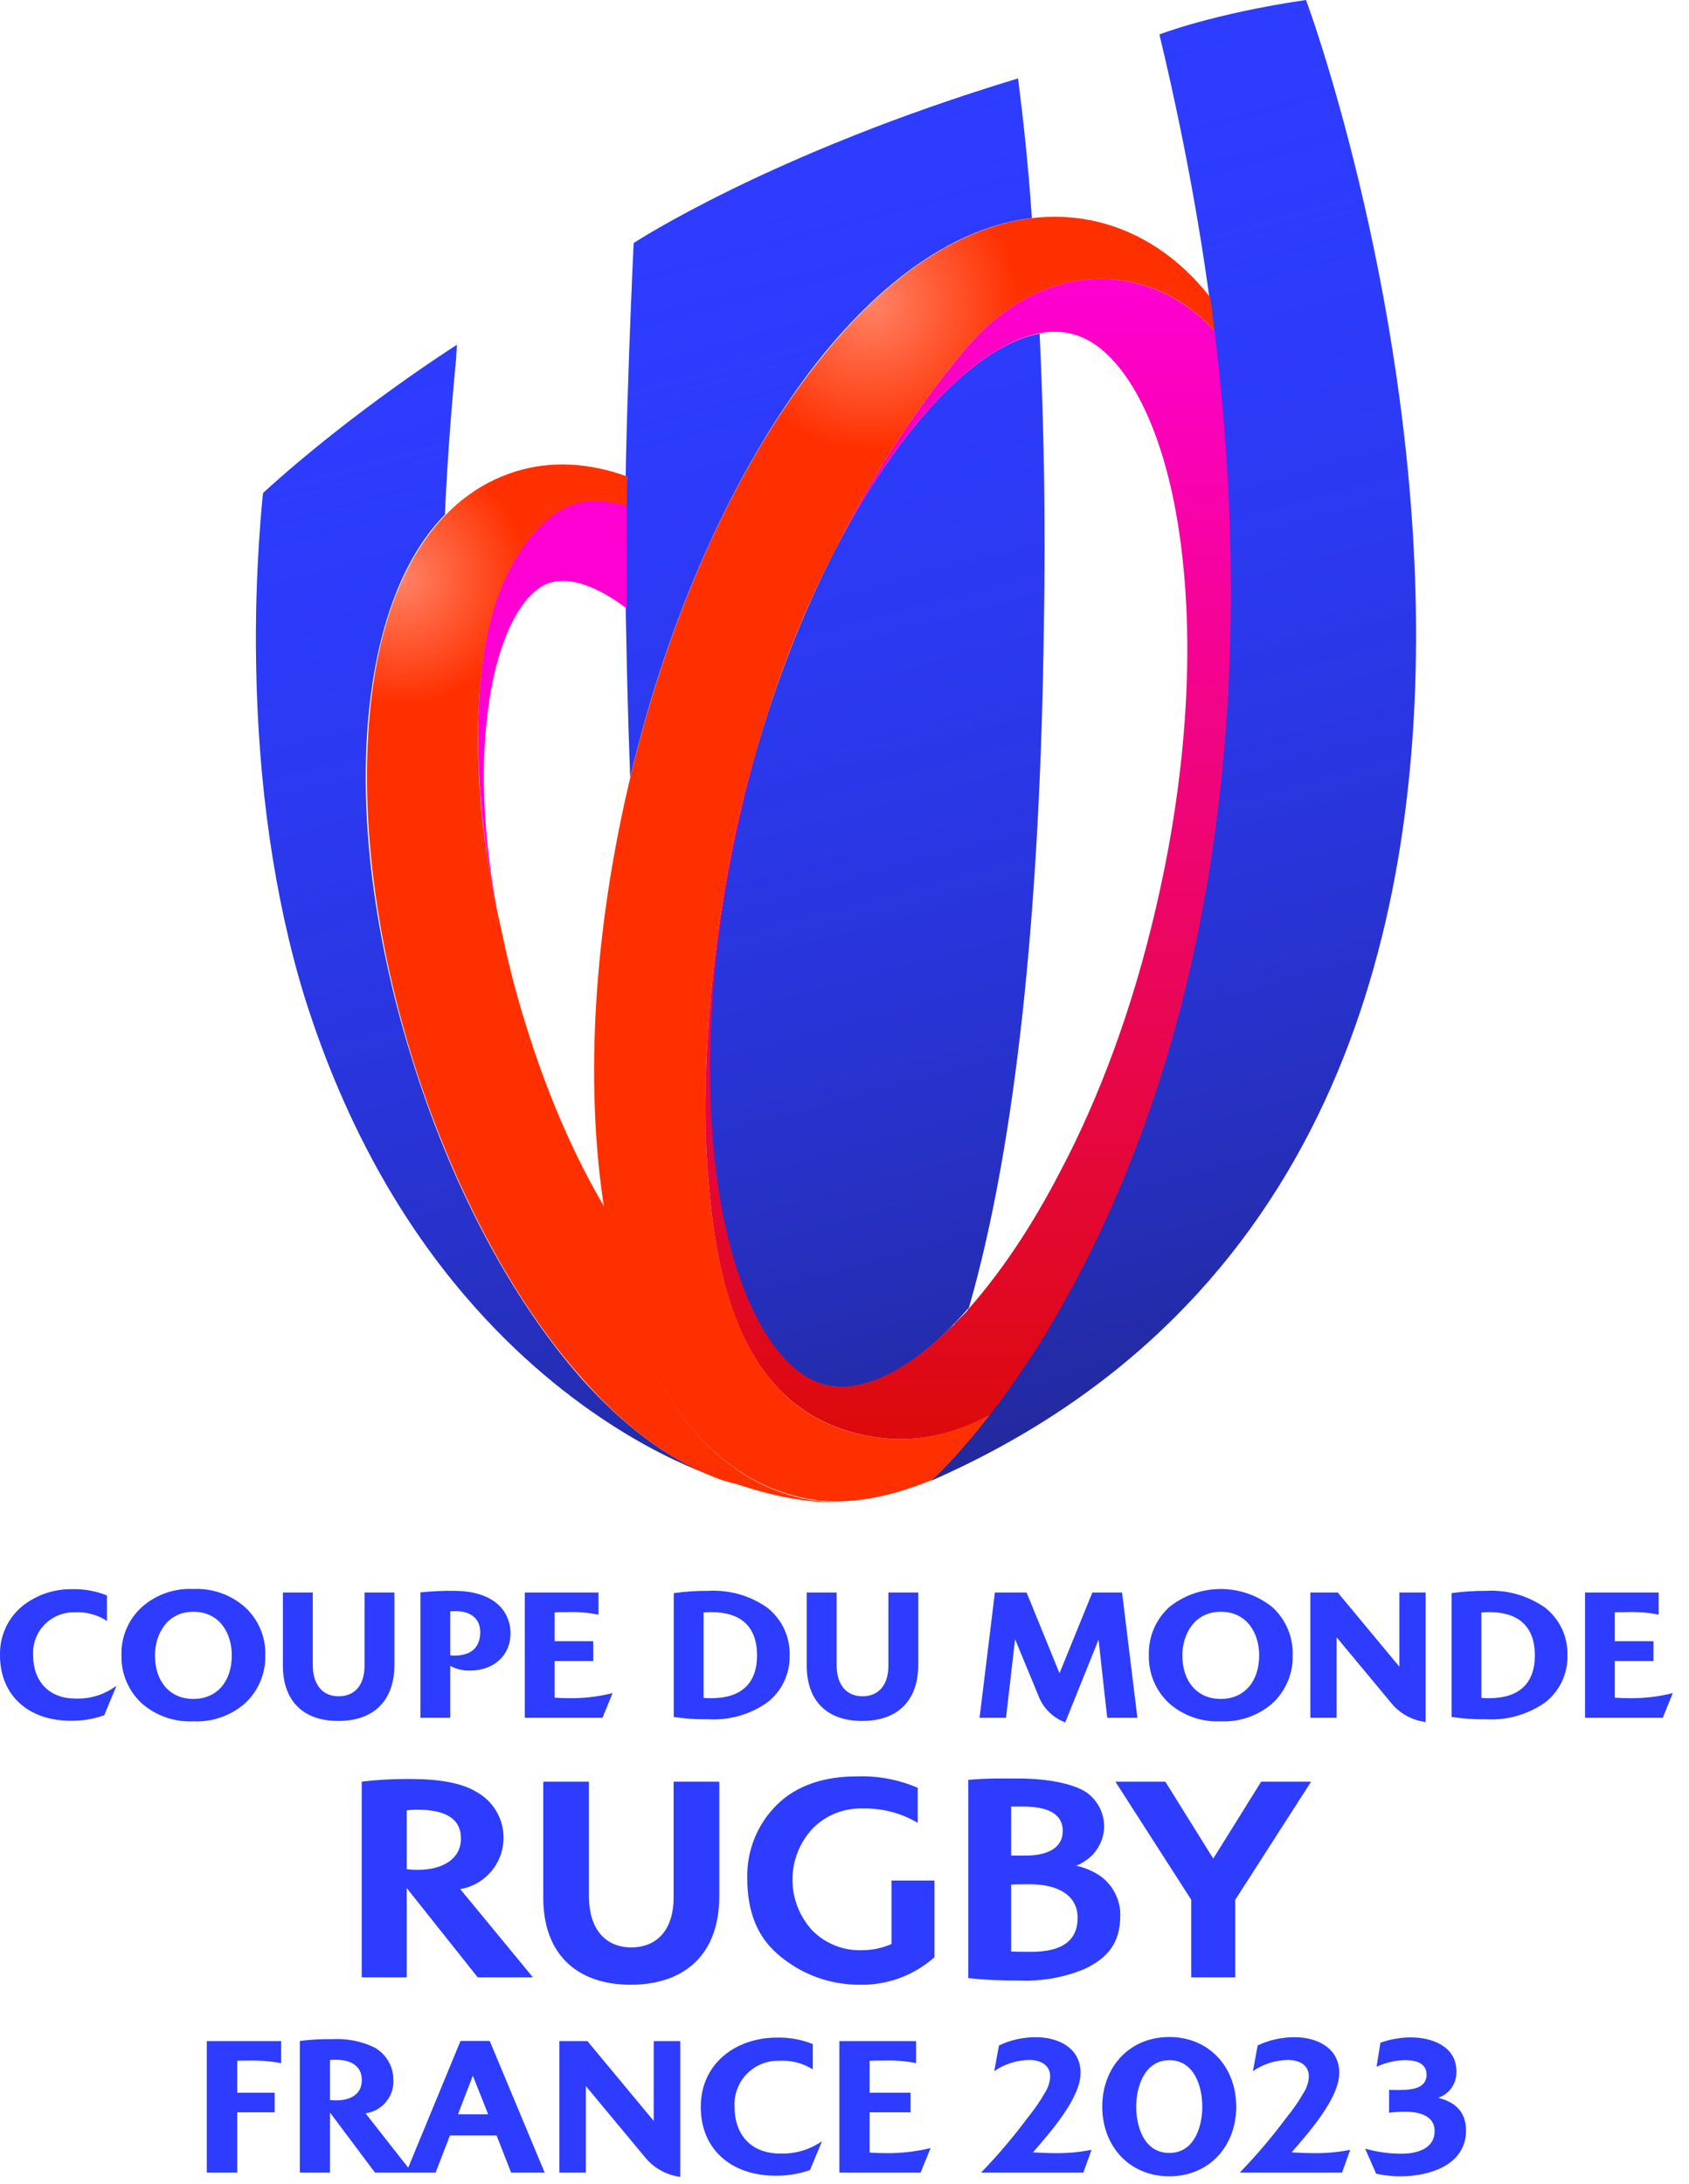 <svg xmlns="http://www.w3.org/2000/svg" viewBox="0 0 1500 1939" width="1500" height="1939">
	<defs>
		<linearGradient id="grd1" gradientUnits="userSpaceOnUse"  x1="634.415" y1="135.191" x2="944.08" y2="1282.873">
			<stop offset="0" stop-color="#2d3cff" stop-opacity="0" />
			<stop offset="1" stop-color="#19194b" stop-opacity="0.55" />
		</linearGradient>
		<radialGradient id="grd2" gradientUnits="userSpaceOnUse"  cx="773.061" cy="268.069" r="130.424">
			<stop offset="0" stop-color="#ff8366"  />
			<stop offset="1" stop-color="#ff3000"  />
		</radialGradient>
		<radialGradient id="grd3" gradientUnits="userSpaceOnUse"  cx="355.21" cy="512.552" r="112.435">
			<stop offset="0" stop-color="#ff8366"  />
			<stop offset="1" stop-color="#ff3000"  />
		</radialGradient>
		<linearGradient id="grd4" gradientUnits="userSpaceOnUse"  x1="859.735" y1="1277.86" x2="859.735" y2="247.775">
			<stop offset="0" stop-color="#dc0a0a"  />
			<stop offset="1" stop-color="#ff00d2"  />
		</linearGradient>
	</defs>
	<style>
		tspan { white-space:pre }
		.shp0 { fill: #2d3cff } 
		.shp1 { fill: url(#grd1) } 
		.shp2 { fill: none } 
		.shp3 { fill: url(#grd2) } 
		.shp4 { fill: #ff00d2 } 
		.shp5 { fill: url(#grd3) } 
		.shp6 { fill: url(#grd4) } 
	</style>
	<path id="Layer" fill-rule="evenodd" class="shp0" d="M1038.5 1808.69C1074.03 1808.69 1097.89 1835.69 1097.89 1870.53C1097.89 1905.36 1074.03 1932.35 1038.48 1932.35C1002.77 1932.35 978.91 1905.36 978.91 1870.53C978.91 1835.69 1002.77 1808.69 1038.48 1808.69L1038.5 1808.69ZM1067.76 1870.53C1067.76 1852.23 1060.44 1829.25 1038.48 1829.25C1016.71 1829.25 1009.05 1852.41 1009.05 1870.53C1009.05 1888.81 1016.36 1911.63 1038.48 1911.63C1060.44 1911.63 1067.76 1888.81 1067.76 1870.53ZM1175.03 1911.7C1177.73 1911.6 1180.43 1911.42 1183.12 1911.17C1185.81 1910.92 1188.49 1910.6 1191.16 1910.22C1193.84 1909.83 1196.5 1909.37 1199.15 1908.84L1191.83 1929.05L1101.08 1929.05C1104.77 1925.22 1108.4 1921.34 1111.97 1917.4C1115.54 1913.46 1119.05 1909.46 1122.5 1905.41C1125.94 1901.36 1129.32 1897.25 1132.63 1893.09C1135.94 1888.93 1139.19 1884.72 1142.36 1880.45C1143.88 1878.6 1145.35 1876.71 1146.79 1874.79C1148.22 1872.87 1149.62 1870.93 1150.97 1868.95C1152.32 1866.97 1153.64 1864.97 1154.9 1862.93C1156.17 1860.9 1157.4 1858.84 1158.58 1856.76C1160.88 1852.79 1162.2 1848.31 1162.39 1843.7C1162.39 1833.08 1153.15 1829.07 1143.92 1829.07C1141.15 1829.1 1138.39 1829.33 1135.66 1829.77C1132.92 1830.21 1130.22 1830.85 1127.59 1831.69C1124.95 1832.53 1122.37 1833.57 1119.89 1834.79C1117.41 1836.02 1115.02 1837.43 1112.74 1839.01L1116.92 1816.18C1119.47 1814.97 1122.09 1813.9 1124.75 1812.98C1127.42 1812.06 1130.14 1811.29 1132.89 1810.68C1135.65 1810.06 1138.43 1809.6 1141.24 1809.3C1144.04 1808.99 1146.86 1808.85 1149.68 1808.86C1169.36 1808.86 1189.39 1818.1 1189.39 1840.57C1189.39 1863.38 1161.52 1894.39 1147.06 1911.11C1153.68 1911.46 1160.3 1911.81 1166.92 1911.81C1169.63 1911.84 1172.33 1911.81 1175.03 1911.7ZM1301.95 1891.77C1301.95 1922.43 1269.38 1932.35 1244.11 1932.35C1242.26 1932.36 1240.42 1932.32 1238.58 1932.23C1236.74 1932.15 1234.9 1932.01 1233.07 1931.82C1231.23 1931.63 1229.41 1931.39 1227.59 1931.1C1225.77 1930.82 1223.95 1930.48 1222.15 1930.09L1212.39 1907.79C1215.01 1908.54 1217.65 1909.19 1220.31 1909.76C1222.98 1910.32 1225.66 1910.79 1228.35 1911.17C1231.05 1911.55 1233.75 1911.84 1236.47 1912.03C1239.18 1912.22 1241.9 1912.32 1244.62 1912.32C1257.7 1912.32 1274.08 1908.32 1274.08 1892.12C1274.08 1878.19 1259.61 1875.04 1248.47 1875.04C1247.23 1875.03 1245.99 1875.04 1244.76 1875.07C1243.52 1875.1 1242.28 1875.15 1241.05 1875.23C1239.81 1875.3 1238.58 1875.39 1237.34 1875.51C1236.11 1875.63 1234.88 1875.76 1233.65 1875.92L1233.65 1855.55C1236.09 1855.71 1238.53 1855.71 1240.97 1855.71C1250.73 1855.71 1266.92 1855.71 1266.92 1842.14C1266.92 1831.69 1257 1829.25 1248.45 1829.25C1246.22 1829.25 1243.98 1829.38 1241.76 1829.63C1239.53 1829.88 1237.33 1830.26 1235.15 1830.76C1232.96 1831.26 1230.81 1831.87 1228.7 1832.61C1226.59 1833.35 1224.52 1834.2 1222.5 1835.17L1225.98 1813.75C1228.16 1812.97 1230.37 1812.28 1232.6 1811.69C1234.84 1811.1 1237.09 1810.61 1239.37 1810.22C1241.65 1809.82 1243.94 1809.52 1246.24 1809.33C1248.55 1809.13 1250.86 1809.04 1253.17 1809.04C1271.8 1809.04 1293.41 1817.06 1293.41 1838.99C1293.54 1841.56 1293.24 1844.14 1292.54 1846.61C1291.84 1849.09 1290.74 1851.44 1289.29 1853.56C1287.84 1855.69 1286.05 1857.56 1283.99 1859.11C1281.93 1860.66 1279.64 1861.87 1277.2 1862.68C1292.71 1866.51 1301.94 1875.23 1301.94 1891.78L1301.94 1891.77L1301.95 1891.77ZM249.7 1812.34L249.7 1831.86C247.31 1831.43 244.92 1831.06 242.52 1830.75C240.12 1830.44 237.71 1830.19 235.3 1830.01C232.89 1829.82 230.47 1829.69 228.05 1829.62C225.63 1829.55 223.21 1829.55 220.79 1829.6C217.47 1829.6 213.98 1829.6 210.68 1829.76L210.68 1858.15L243.94 1858.15L243.94 1875.57L210.67 1875.57L210.67 1929.05L183.67 1929.05L183.67 1812.34L249.7 1812.34ZM434.92 1812.18L483.71 1929.05L453.91 1929.05L441.03 1896.13L399.58 1896.13L386.85 1929.05L333 1929.05L293.09 1875.76L293.09 1929.05L266.27 1929.05L266.27 1812.18C268.65 1811.87 271.04 1811.61 273.43 1811.4C275.82 1811.18 278.22 1811 280.62 1810.87C283.01 1810.74 285.41 1810.65 287.81 1810.61C290.21 1810.56 292.61 1810.56 295.02 1810.6C298.26 1810.4 301.51 1810.42 304.75 1810.64C307.99 1810.86 311.21 1811.28 314.4 1811.91C317.59 1812.55 320.73 1813.38 323.81 1814.42C326.89 1815.45 329.9 1816.68 332.82 1818.1C335.27 1819.51 337.53 1821.23 339.54 1823.21C341.55 1825.2 343.3 1827.43 344.74 1829.86C346.19 1832.29 347.31 1834.9 348.09 1837.61C348.87 1840.33 349.3 1843.13 349.36 1845.96C349.62 1849.56 349.19 1853.18 348.11 1856.62C347.02 1860.07 345.29 1863.28 343.02 1866.08C340.74 1868.89 337.96 1871.24 334.81 1873.02C331.67 1874.79 328.21 1875.96 324.64 1876.45L362.52 1924.7L408.98 1812.18L434.92 1812.18ZM298.68 1864.95C298.68 1864.95 298.68 1864.95 298.67 1864.95C298.67 1864.95 298.67 1864.95 298.67 1864.95L298.68 1864.95ZM298.67 1864.95C310.35 1864.95 321.32 1860.24 321.32 1846.84C321.32 1833.6 310.33 1828.89 298.67 1828.89C296.76 1828.89 295.02 1828.89 293.09 1829.07L293.09 1864.77C295.01 1864.77 296.75 1864.95 298.67 1864.95ZM433.53 1877.32L419.94 1843L406.71 1877.32L433.53 1877.32ZM969.41 1908.84L962.09 1929.05L871.33 1929.05C875.03 1925.22 878.66 1921.34 882.23 1917.4C885.8 1913.46 889.31 1909.46 892.75 1905.41C896.2 1901.36 899.57 1897.25 902.89 1893.09C906.2 1888.93 909.44 1884.72 912.62 1880.45C918.68 1873.03 924.11 1865.11 928.82 1856.76C931.14 1852.79 932.45 1848.31 932.65 1843.7C932.65 1833.08 923.41 1829.07 914.18 1829.07C911.41 1829.1 908.65 1829.33 905.92 1829.77C903.18 1830.21 900.48 1830.85 897.85 1831.69C895.21 1832.53 892.63 1833.56 890.15 1834.78C887.67 1836.01 885.28 1837.41 883 1838.99L887.18 1816.18C889.73 1814.97 892.34 1813.9 895.01 1812.98C897.68 1812.06 900.4 1811.29 903.15 1810.68C905.9 1810.06 908.69 1809.6 911.49 1809.3C914.3 1808.99 917.12 1808.85 919.94 1808.86C939.62 1808.86 959.65 1818.1 959.65 1840.57C959.65 1863.38 931.77 1894.39 917.32 1911.11C923.94 1911.46 930.56 1911.81 937.17 1911.81C948 1911.94 958.8 1910.96 969.41 1908.84ZM826.45 1907.28L817.58 1929.05L745.45 1929.05L745.45 1812.34L813.56 1812.34L813.56 1831.86C811.18 1831.38 808.8 1830.98 806.4 1830.65C804 1830.32 801.59 1830.06 799.17 1829.87C796.76 1829.68 794.34 1829.56 791.92 1829.52C789.49 1829.47 787.07 1829.5 784.65 1829.6C780.47 1829.6 776.29 1829.6 772.27 1829.76L772.27 1858.15L808.7 1858.15L808.7 1875.57L772.27 1875.57L772.27 1911.28C777.15 1911.63 782.05 1911.81 786.91 1911.81C800.24 1911.96 813.52 1910.43 826.45 1907.28ZM702.75 1911.7C706 1911.28 709.22 1910.61 712.37 1909.68C715.52 1908.74 718.58 1907.56 721.54 1906.14C724.5 1904.71 727.34 1903.05 730.03 1901.17L719.39 1926.79C716.93 1927.66 714.42 1928.43 711.88 1929.08C709.35 1929.73 706.79 1930.26 704.2 1930.69C701.62 1931.11 699.02 1931.42 696.41 1931.61C693.8 1931.8 691.18 1931.88 688.56 1931.83C651.11 1931.83 622.36 1909.88 622.36 1870.7C622.36 1832.2 653.55 1809.21 689.95 1809.21C692.67 1809.14 695.39 1809.21 698.1 1809.42C700.81 1809.63 703.51 1809.97 706.19 1810.46C708.86 1810.94 711.51 1811.56 714.13 1812.31C716.74 1813.06 719.31 1813.95 721.83 1814.96L721.83 1837.43C719.6 1836.03 717.26 1834.81 714.84 1833.77C712.42 1832.73 709.92 1831.88 707.37 1831.23C704.81 1830.58 702.21 1830.13 699.59 1829.89C696.97 1829.64 694.33 1829.6 691.7 1829.76C686.38 1829.66 681.1 1830.66 676.18 1832.69C671.26 1834.72 666.82 1837.74 663.12 1841.56C659.43 1845.39 656.56 1849.94 654.71 1854.92C652.85 1859.91 652.04 1865.22 652.33 1870.53C652.33 1895.78 667.32 1912.16 692.92 1912.16C696.21 1912.27 699.49 1912.12 702.75 1911.7ZM580.58 1812.34L604.11 1812.34L604.11 1932.88C601.04 1932.48 598.01 1931.78 595.08 1930.81C592.14 1929.83 589.31 1928.57 586.61 1927.05C583.91 1925.53 581.37 1923.76 579.01 1921.76C576.65 1919.75 574.49 1917.53 572.56 1915.11L520.3 1852.23L520.3 1929.05L496.79 1929.05L496.79 1812.34L521.7 1812.34L580.58 1883.24L580.58 1812.34ZM321.24 1755.72L321.24 1581.95C324.9 1581.52 328.57 1581.14 332.25 1580.83C335.92 1580.51 339.6 1580.26 343.28 1580.07C346.96 1579.87 350.65 1579.74 354.33 1579.67C358.02 1579.6 361.71 1579.58 365.39 1579.63C390.65 1579.63 410.3 1583.34 422.58 1590.75C426.82 1593 430.69 1595.9 434.05 1599.34C437.4 1602.78 440.21 1606.72 442.35 1611.02C444.49 1615.32 445.96 1619.92 446.68 1624.67C447.41 1629.42 447.4 1634.26 446.64 1639C445.88 1643.75 444.4 1648.35 442.23 1652.64C440.06 1656.93 437.24 1660.85 433.86 1664.27C430.49 1667.7 426.6 1670.57 422.34 1672.8C418.08 1675.02 413.49 1676.57 408.76 1677.39L473.3 1755.72L424.27 1755.72L361.18 1676.37L361.18 1755.72L321.24 1755.72ZM361.18 1659.63C361.98 1659.75 362.79 1659.85 363.59 1659.93C364.4 1660.02 365.2 1660.09 366.01 1660.14C366.82 1660.19 367.63 1660.23 368.44 1660.26C369.24 1660.28 370.05 1660.29 370.86 1660.28C393.32 1660.28 409.36 1650.56 409.36 1632.47C409.36 1613.4 393.32 1606.86 370.86 1606.86C370.05 1606.85 369.25 1606.86 368.44 1606.88C367.63 1606.91 366.82 1606.94 366.01 1606.99C365.21 1607.04 364.4 1607.1 363.59 1607.17C362.79 1607.25 361.98 1607.33 361.18 1607.43L361.18 1659.63ZM829.85 1669.77L829.85 1737.83C825.35 1741.83 820.49 1745.41 815.33 1748.5C810.17 1751.6 804.73 1754.21 799.08 1756.3C793.44 1758.38 787.61 1759.94 781.67 1760.94C775.73 1761.94 769.72 1762.38 763.7 1762.26C756.93 1762.31 750.17 1761.73 743.51 1760.53C736.85 1759.33 730.32 1757.52 723.99 1755.12C717.67 1752.72 711.58 1749.74 705.8 1746.22C700.02 1742.7 694.58 1738.65 689.55 1734.13C672.36 1718.58 663.64 1697.26 663.64 1667.56C663.5 1661.5 663.98 1655.45 665.07 1649.49C666.17 1643.54 667.87 1637.71 670.16 1632.1C672.45 1626.49 675.3 1621.13 678.68 1616.11C682.06 1611.08 685.95 1606.42 690.29 1602.19C708.17 1584.69 733.08 1577.29 760.59 1577.29C765.24 1577.11 769.9 1577.19 774.54 1577.53C779.18 1577.87 783.8 1578.46 788.37 1579.31C792.95 1580.16 797.47 1581.27 801.93 1582.62C806.38 1583.97 810.75 1585.57 815.03 1587.4L815.03 1618.52C811.39 1616.36 807.6 1614.46 803.7 1612.82C799.79 1611.19 795.78 1609.83 791.68 1608.76C787.59 1607.68 783.42 1606.9 779.22 1606.41C775.01 1605.91 770.78 1605.71 766.55 1605.81C762.39 1605.64 758.22 1605.91 754.12 1606.61C750.02 1607.31 746.01 1608.44 742.14 1609.97C738.27 1611.51 734.58 1613.45 731.12 1615.76C727.66 1618.07 724.45 1620.74 721.55 1623.72C715.9 1629.8 711.43 1636.89 708.39 1644.62C705.35 1652.35 703.79 1660.57 703.77 1668.88C703.76 1677.18 705.3 1685.41 708.32 1693.15C711.34 1700.89 715.78 1707.99 721.41 1714.09C724.29 1717 727.46 1719.6 730.88 1721.86C734.3 1724.11 737.94 1726 741.75 1727.51C745.56 1729.01 749.51 1730.12 753.55 1730.8C757.58 1731.49 761.68 1731.76 765.77 1731.6C768 1731.6 770.23 1731.48 772.44 1731.25C774.66 1731.02 776.86 1730.67 779.04 1730.21C781.22 1729.75 783.38 1729.18 785.5 1728.5C787.62 1727.82 789.7 1727.03 791.74 1726.13L791.74 1669.77L829.85 1669.77ZM963.17 1748.27C958.55 1750.19 953.83 1751.85 949.02 1753.25C944.22 1754.64 939.34 1755.77 934.42 1756.63C929.49 1757.49 924.52 1758.07 919.52 1758.38C914.53 1758.69 909.53 1758.72 904.53 1758.48C889.64 1758.69 874.74 1757.99 859.92 1756.4L859.92 1580.35C877.74 1578.76 892.71 1579.18 904.79 1579.18C928.83 1579.18 951.02 1583.16 963.61 1590.65C966.37 1592.42 968.89 1594.56 971.08 1597C973.28 1599.44 975.15 1602.16 976.62 1605.09C978.1 1608.03 979.18 1611.15 979.83 1614.37C980.49 1617.59 980.7 1620.88 980.48 1624.15C980.24 1627.14 979.63 1630.09 978.68 1632.93C977.73 1635.78 976.44 1638.5 974.84 1641.03C973.24 1643.57 971.34 1645.9 969.18 1647.98C967.02 1650.07 964.62 1651.88 962.03 1653.39C961.77 1653.55 961.5 1653.72 961.24 1653.88C960.97 1654.04 960.7 1654.19 960.44 1654.35C960.17 1654.51 959.9 1654.66 959.63 1654.82C959.36 1654.97 959.09 1655.12 958.82 1655.27C958.56 1655.39 958.3 1655.51 958.04 1655.63C957.78 1655.74 957.52 1655.85 957.25 1655.96C956.98 1656.06 956.72 1656.16 956.45 1656.26C956.18 1656.35 955.91 1656.44 955.64 1656.53C957.62 1656.96 959.59 1657.48 961.52 1658.11C963.46 1658.73 965.36 1659.45 967.22 1660.26C969.09 1661.07 970.91 1661.97 972.68 1662.96C974.46 1663.95 976.18 1665.03 977.85 1666.19C980.24 1668 982.43 1670.05 984.4 1672.31C986.37 1674.57 988.09 1677.02 989.55 1679.64C991.01 1682.26 992.19 1685.02 993.07 1687.88C993.96 1690.74 994.54 1693.69 994.82 1696.67C994.84 1697.02 994.85 1697.36 994.86 1697.71C994.88 1698.05 994.89 1698.4 994.9 1698.75C994.9 1699.09 994.91 1699.44 994.92 1699.78C994.92 1700.13 994.92 1700.48 994.92 1700.82C994.92 1725.51 983.41 1738.65 963.18 1748.27L963.17 1748.27ZM897.97 1604.07L897.97 1647.6L910.36 1647.6C930.56 1647.77 943.85 1640.53 943.85 1625.85C943.85 1609.4 928.67 1604.07 908.45 1604.07L897.97 1604.07ZM897.97 1673.3L897.97 1732.8C901.08 1732.97 910.8 1733.06 915.83 1733.06C945.02 1733.06 957.05 1721.7 957.05 1702.93C957.05 1682.98 939.83 1673.04 914.42 1673.04C913.05 1673.04 911.68 1673.04 910.31 1673.05C908.94 1673.06 907.57 1673.07 906.2 1673.09C904.82 1673.11 903.45 1673.14 902.08 1673.18C900.71 1673.21 899.34 1673.25 897.97 1673.3ZM560.15 1762.26C513.33 1762.26 482.47 1736.13 482.47 1684.84L482.47 1581.95L523.05 1581.95L523.05 1683.85C523.05 1712.23 537.23 1729.12 560.64 1729.12C584.05 1729.12 598.23 1712.73 598.23 1685.08L598.23 1581.95L638.79 1581.95L638.79 1683.6C638.79 1736.36 606.95 1762.26 560.15 1762.26ZM1057.94 1686.84L990.58 1581.95L1034.91 1581.95L1077.48 1650.29L1120.06 1581.95L1164.38 1581.95L1097.02 1686.84L1097.02 1755.72L1057.94 1755.72L1057.94 1686.84ZM300.44 1528.05C269.18 1528.05 251.24 1510.18 251.24 1479L251.24 1414.02L277.77 1414.02L277.77 1478.38C277.77 1495.79 286.36 1506.16 300.76 1506.16C315.15 1506.16 323.74 1496.06 323.74 1479.15L323.74 1414.02L350.26 1414.02L350.26 1478.21C350.26 1509.88 332.11 1528.05 300.44 1528.05ZM716.47 1414.02L743 1414.02L743 1478.38C743 1495.79 751.59 1506.16 765.98 1506.16C780.38 1506.16 788.97 1496.06 788.97 1479.15L788.97 1414.02L815.48 1414.02L815.48 1478.21C815.48 1509.88 797.33 1528.05 765.67 1528.05C734.41 1528.05 716.47 1510.18 716.47 1479L716.47 1414.02ZM1485.62 1503.32L1476.68 1525.25L1407.67 1525.25L1407.67 1414L1473.08 1414L1473.08 1433.69L1472.38 1433.54C1470.15 1433.1 1467.9 1432.73 1465.65 1432.42C1463.39 1432.11 1461.13 1431.86 1458.86 1431.68C1456.59 1431.51 1454.31 1431.4 1452.04 1431.35C1449.76 1431.31 1447.49 1431.33 1445.21 1431.42C1441.53 1431.42 1437.73 1431.42 1434.12 1431.56L1434.12 1457.23L1468.47 1457.23L1468.47 1474.81L1434.12 1474.81L1434.12 1507.39C1438.52 1507.69 1442.98 1507.85 1447.36 1507.85C1459.88 1508 1472.36 1506.57 1484.53 1503.6L1485.62 1503.3L1485.62 1503.32ZM1163.73 1525.25L1163.73 1414L1188.08 1414L1188.23 1414.21L1242.79 1479.9L1242.79 1414L1266.12 1414L1266.12 1529.02L1265.42 1528.86C1262.5 1528.47 1259.62 1527.8 1256.82 1526.86C1254.03 1525.93 1251.32 1524.72 1248.76 1523.27C1246.19 1521.82 1243.76 1520.13 1241.52 1518.22C1239.27 1516.31 1237.21 1514.19 1235.36 1511.89L1187.06 1453.78L1187.06 1525.25L1163.73 1525.25ZM1071.83 1527.8C1067.75 1527.22 1063.73 1526.25 1059.84 1524.91C1055.94 1523.56 1052.19 1521.84 1048.62 1519.78C1045.05 1517.72 1041.69 1515.32 1038.58 1512.62C1035.6 1509.91 1032.93 1506.89 1030.61 1503.61C1028.28 1500.33 1026.32 1496.81 1024.75 1493.12C1023.17 1489.42 1022 1485.56 1021.26 1481.61C1020.51 1477.66 1020.19 1473.64 1020.3 1469.63C1020.18 1465.62 1020.5 1461.61 1021.24 1457.68C1021.98 1453.74 1023.15 1449.89 1024.72 1446.21C1026.3 1442.52 1028.26 1439.02 1030.59 1435.76C1032.92 1432.5 1035.6 1429.5 1038.58 1426.82C1045.01 1421.7 1052.26 1417.7 1060.02 1414.99C1067.78 1412.27 1075.94 1410.89 1084.16 1410.89C1092.38 1410.89 1100.54 1412.27 1108.3 1414.99C1116.06 1417.7 1123.31 1421.7 1129.74 1426.82C1132.72 1429.5 1135.4 1432.5 1137.73 1435.76C1140.05 1439.02 1142.02 1442.52 1143.6 1446.21C1145.17 1449.89 1146.34 1453.74 1147.08 1457.68C1147.82 1461.61 1148.14 1465.62 1148.02 1469.63C1148.13 1473.64 1147.81 1477.66 1147.06 1481.61C1146.32 1485.56 1145.15 1489.41 1143.58 1493.11C1142.01 1496.81 1140.04 1500.33 1137.72 1503.61C1135.4 1506.89 1132.73 1509.91 1129.76 1512.62C1117.14 1523.52 1100.82 1529.17 1084.15 1528.37C1080.04 1528.58 1075.91 1528.39 1071.83 1527.8ZM1050.03 1469.79C1050.03 1493.3 1063.44 1508.5 1084.15 1508.5C1104.88 1508.5 1118.27 1493.3 1118.27 1469.79C1118.27 1450.52 1107.73 1431.09 1084.15 1431.09C1060.71 1431.09 1050.03 1451.16 1050.03 1469.79ZM869.94 1525.25L870.02 1524.61L883.56 1414L911.74 1414L911.86 1414.36L940.94 1485.71L970.14 1414L996.5 1414L1010.12 1525.25L983.32 1525.25L983.27 1524.75L975.62 1455.83L945.98 1529.45L945.14 1528.96C942.75 1528.01 940.46 1526.84 938.3 1525.46C936.13 1524.07 934.11 1522.49 932.24 1520.72C930.38 1518.96 928.69 1517.02 927.19 1514.94C925.69 1512.85 924.4 1510.63 923.32 1508.3L901.47 1455.43L893.44 1525.25L869.94 1525.25ZM103.41 1496.86L92.56 1522.98L92.33 1523.07C89.99 1523.89 87.6 1524.61 85.19 1525.23C82.78 1525.85 80.35 1526.36 77.89 1526.76C75.44 1527.16 72.97 1527.46 70.49 1527.65C68.01 1527.84 65.52 1527.92 63.03 1527.89C24.74 1527.89 0 1505.01 0 1469.63C-0.1 1465.56 0.25 1461.5 1.05 1457.51C1.85 1453.53 3.09 1449.64 4.74 1445.93C6.4 1442.22 8.46 1438.7 10.9 1435.45C13.33 1432.19 16.12 1429.21 19.21 1426.57C22.36 1424.01 25.73 1421.72 29.29 1419.75C32.84 1417.77 36.56 1416.11 40.4 1414.79C44.25 1413.47 48.2 1412.49 52.22 1411.86C56.24 1411.23 60.3 1410.96 64.36 1411.05C66.94 1410.98 69.53 1411.05 72.1 1411.25C74.67 1411.45 77.24 1411.78 79.78 1412.24C82.32 1412.69 84.83 1413.28 87.31 1413.99C89.8 1414.7 92.24 1415.54 94.64 1416.5L95 1416.65L95 1439.33L94.11 1438.71C92.02 1437.41 89.84 1436.27 87.58 1435.31C85.32 1434.34 82.98 1433.56 80.6 1432.95C78.22 1432.35 75.79 1431.93 73.35 1431.7C70.9 1431.48 68.44 1431.44 65.98 1431.59C61.05 1431.51 56.15 1432.44 51.59 1434.34C47.03 1436.23 42.91 1439.04 39.48 1442.59C36.05 1446.14 33.39 1450.36 31.65 1454.98C29.92 1459.6 29.16 1464.53 29.41 1469.46C29.41 1493.35 43.86 1508.18 67.14 1508.18C79.52 1508.63 91.68 1505.01 101.83 1497.92L103.41 1496.86ZM399.83 1479.17L399.83 1525.25L373.38 1525.25L373.38 1413.91L373.88 1413.85C383.73 1412.83 393.64 1412.38 403.53 1412.53C416.17 1412.53 438.85 1415.17 448.91 1432.86C449.65 1434.18 450.3 1435.55 450.86 1436.95C451.43 1438.36 451.9 1439.79 452.28 1441.26C452.66 1442.72 452.94 1444.21 453.13 1445.71C453.32 1447.21 453.41 1448.72 453.41 1450.24C453.41 1469.73 438.58 1483.35 417.33 1483.35C411.24 1483.46 405.21 1482.02 399.83 1479.17ZM399.83 1430.71L399.83 1469.78C400.13 1469.82 400.42 1469.85 400.71 1469.88C401.01 1469.91 401.3 1469.94 401.59 1469.96C401.89 1469.99 402.18 1470 402.48 1470.02C402.77 1470.03 403.07 1470.04 403.36 1470.05C413.89 1470.05 426.47 1466.41 426.47 1449.08C426.47 1435.44 415.56 1430.59 405.35 1430.59C403.52 1430.59 401.62 1430.59 399.83 1430.71ZM235.58 1469.63C235.69 1473.64 235.37 1477.66 234.62 1481.61C233.88 1485.56 232.71 1489.41 231.14 1493.11C229.57 1496.81 227.6 1500.33 225.28 1503.61C222.96 1506.89 220.29 1509.91 217.32 1512.62C214.2 1515.31 210.84 1517.71 207.27 1519.77C203.7 1521.82 199.94 1523.54 196.05 1524.88C192.15 1526.23 188.14 1527.2 184.06 1527.79C179.98 1528.37 175.86 1528.57 171.74 1528.37C167.62 1528.58 163.49 1528.39 159.41 1527.81C155.33 1527.23 151.31 1526.26 147.41 1524.91C143.51 1523.57 139.75 1521.85 136.18 1519.79C132.61 1517.72 129.25 1515.32 126.14 1512.62C123.17 1509.91 120.5 1506.89 118.17 1503.61C115.85 1500.33 113.89 1496.81 112.32 1493.11C110.74 1489.41 109.58 1485.56 108.83 1481.61C108.08 1477.66 107.77 1473.64 107.88 1469.63C107.76 1465.62 108.07 1461.62 108.81 1457.68C109.55 1453.74 110.72 1449.9 112.29 1446.21C113.86 1442.53 115.83 1439.02 118.16 1435.76C120.49 1432.5 123.16 1429.5 126.14 1426.82C129.23 1424.08 132.59 1421.66 136.15 1419.57C139.72 1417.49 143.47 1415.75 147.37 1414.39C151.27 1413.02 155.29 1412.04 159.38 1411.45C163.47 1410.86 167.6 1410.67 171.73 1410.88C175.85 1410.68 179.98 1410.88 184.07 1411.47C188.16 1412.07 192.18 1413.05 196.07 1414.41C199.97 1415.77 203.73 1417.51 207.29 1419.59C210.86 1421.67 214.22 1424.09 217.32 1426.82C220.3 1429.5 222.97 1432.5 225.3 1435.76C227.63 1439.02 229.6 1442.53 231.18 1446.21C232.75 1449.9 233.92 1453.75 234.66 1457.69C235.4 1461.63 235.71 1465.63 235.59 1469.64L235.58 1469.63ZM205.85 1469.79C205.85 1450.52 195.3 1431.09 171.73 1431.09C148.29 1431.09 137.62 1451.16 137.62 1469.79C137.62 1493.3 151 1508.5 171.73 1508.5C192.45 1508.5 205.85 1493.3 205.85 1469.79ZM1371.92 1427.27C1375.14 1429.75 1378.05 1432.6 1380.59 1435.76C1383.14 1438.93 1385.31 1442.38 1387.05 1446.04C1388.79 1449.71 1390.09 1453.57 1390.93 1457.54C1391.77 1461.51 1392.14 1465.57 1392.03 1469.63C1392.15 1473.67 1391.79 1477.72 1390.95 1481.69C1390.12 1485.65 1388.81 1489.5 1387.07 1493.16C1385.33 1496.81 1383.15 1500.25 1380.6 1503.4C1378.05 1506.54 1375.13 1509.37 1371.91 1511.83C1368.13 1514.46 1364.15 1516.77 1359.99 1518.74C1355.83 1520.7 1351.51 1522.32 1347.09 1523.57C1342.66 1524.83 1338.14 1525.71 1333.56 1526.21C1328.99 1526.71 1324.38 1526.83 1319.79 1526.57C1309.7 1526.72 1299.61 1526.07 1289.62 1524.58L1289.14 1524.51L1289.14 1414.58L1289.64 1414.5C1292.13 1414.15 1294.63 1413.85 1297.14 1413.59C1299.65 1413.34 1302.16 1413.13 1304.68 1412.96C1307.19 1412.8 1309.71 1412.68 1312.23 1412.61C1314.75 1412.54 1317.27 1412.51 1319.79 1412.53C1324.38 1412.27 1328.99 1412.39 1333.57 1412.89C1338.14 1413.39 1342.67 1414.27 1347.09 1415.52C1351.52 1416.77 1355.84 1418.39 1360 1420.36C1364.16 1422.33 1368.15 1424.64 1371.92 1427.27ZM1322.59 1507.85C1349.09 1507.85 1363.11 1494.7 1363.11 1469.79C1363.11 1444.69 1349.11 1431.42 1322.59 1431.42C1320.17 1431.42 1317.83 1431.56 1315.59 1431.69L1315.59 1507.59C1316.17 1507.64 1316.75 1507.69 1317.34 1507.73C1317.92 1507.77 1318.5 1507.8 1319.09 1507.82C1319.67 1507.85 1320.25 1507.86 1320.84 1507.87C1321.42 1507.87 1322.01 1507.87 1322.59 1507.86L1322.59 1507.85ZM629 1526.57C618.92 1526.72 608.83 1526.07 598.85 1524.58L598.36 1524.51L598.36 1414.58L598.85 1414.5C601.35 1414.15 603.85 1413.85 606.36 1413.59C608.87 1413.34 611.38 1413.13 613.9 1412.96C616.41 1412.8 618.93 1412.68 621.45 1412.61C623.97 1412.54 626.49 1412.51 629.02 1412.53C633.61 1412.27 638.22 1412.39 642.79 1412.89C647.37 1413.39 651.89 1414.27 656.32 1415.52C660.75 1416.77 665.07 1418.39 669.23 1420.36C673.39 1422.33 677.38 1424.64 681.15 1427.27C684.36 1429.75 687.27 1432.6 689.82 1435.76C692.37 1438.93 694.53 1442.38 696.27 1446.04C698.01 1449.71 699.32 1453.57 700.16 1457.54C701 1461.51 701.37 1465.57 701.26 1469.63C701.38 1473.67 701.02 1477.72 700.18 1481.69C699.34 1485.65 698.04 1489.5 696.3 1493.16C694.55 1496.82 692.38 1500.25 689.83 1503.4C687.28 1506.54 684.36 1509.37 681.14 1511.83C677.36 1514.46 673.37 1516.77 669.21 1518.74C665.06 1520.7 660.74 1522.32 656.31 1523.57C651.89 1524.83 647.36 1525.71 642.79 1526.21C638.22 1526.71 633.61 1526.83 629.02 1526.57L629 1526.57ZM624.82 1507.59C625.4 1507.64 625.98 1507.69 626.56 1507.73C627.14 1507.76 627.72 1507.79 628.31 1507.81C628.89 1507.84 629.47 1507.85 630.05 1507.85C630.64 1507.86 631.22 1507.86 631.8 1507.85C658.32 1507.85 672.33 1494.7 672.33 1469.79C672.33 1444.68 658.33 1431.41 631.82 1431.41C629.39 1431.41 627.06 1431.56 624.82 1431.71L624.82 1507.59ZM466.06 1525.25L466.06 1414L531.47 1414L531.47 1433.69L530.77 1433.54C528.54 1433.1 526.3 1432.73 524.04 1432.42C521.79 1432.11 519.53 1431.86 517.26 1431.69C514.99 1431.51 512.72 1431.4 510.44 1431.35C508.17 1431.31 505.89 1431.33 503.62 1431.42C499.94 1431.42 496.12 1431.42 492.52 1431.56L492.52 1457.23L526.86 1457.23L526.86 1474.81L492.52 1474.81L492.52 1507.39C496.92 1507.69 501.38 1507.85 505.76 1507.85C518.27 1508 530.76 1506.57 542.92 1503.6L544.03 1503.3L535.08 1525.25L466.06 1525.25ZM638.53 829.97L912.85 829.97C901.89 957.21 884.15 1064.89 859.92 1149.69C814.79 1200.82 769.58 1226.02 733.98 1217.75C693.86 1208.44 659.95 1152.99 643.29 1069.42C629.41 999.89 627.97 917.43 638.53 829.98L638.53 829.97Z" />
	<g id="Dossier 1">
		<path id="Layer" fill-rule="evenodd" class="shp0" d="M1029.67 30.61C1029.67 30.61 1076.37 12.24 1159.8 0C1160.57 0 1530.29 1006.38 826.83 1314.79C826.83 1314.79 1248.6 941.33 1029.67 30.61ZM860.51 1160.97C815.35 1213.01 769.42 1238.26 733.44 1229.85C692.87 1220.66 658.43 1164.03 641.59 1079.85C621.68 978.83 627.04 851.02 657.66 720.15C714.3 479.85 836.01 312.24 923.28 296.17C927.1 377.3 928.63 465.31 927.1 551.02C924.04 809.69 901.84 1017.09 860.51 1160.97ZM559.68 690.31C557.39 629.85 555.85 564.8 555.09 493.62C554.32 391.84 562.74 215.82 562.74 215.82C562.74 215.82 683.69 136.22 904.14 69.64C908.73 105.61 913.32 147.7 916.39 193.62C850.56 201.28 782.43 247.19 720.43 328.32C650.77 420.15 593.36 547.96 559.68 690.31ZM516.05 1223.72C553.56 1265.81 592.6 1294.9 630.1 1309.44C604.84 1300.25 506.87 1260.46 412.71 1150.25C349.95 1076.78 302.49 987.24 270.34 884.69C243.55 797.45 229 694.9 227.47 588.52C225.94 506.63 233.6 437.75 233.6 437.75C313.97 364.29 405.82 306.12 405.82 306.12L405.06 318.37C401.23 358.16 397.4 405.61 395.11 456.89C360.66 492.09 338.46 547.19 329.28 617.6C317.03 710.97 330.04 825 365.25 938.26C400.47 1052.29 454.05 1153.31 516.05 1223.72Z" />
		<path id="Layer" fill-rule="evenodd" class="shp1" d="M1029.67 30.61C1029.67 30.61 1076.37 12.24 1159.8 0C1160.57 0 1530.29 1006.38 826.83 1314.79C826.83 1314.79 1248.6 941.33 1029.67 30.61ZM860.51 1160.97C815.35 1213.01 769.42 1238.26 733.44 1229.85C692.87 1220.66 658.43 1164.03 641.59 1079.85C621.68 978.83 627.04 851.02 657.66 720.15C714.3 479.85 836.01 312.24 923.28 296.17C927.1 377.3 928.63 465.31 927.1 551.02C924.04 809.69 901.84 1017.09 860.51 1160.97ZM559.68 690.31C557.39 629.85 555.85 564.8 555.09 493.62C554.32 391.84 562.74 215.82 562.74 215.82C562.74 215.82 683.69 136.22 904.14 69.64C908.73 105.61 913.32 147.7 916.39 193.62C850.56 201.28 782.43 247.19 720.43 328.32C650.77 420.15 593.36 547.96 559.68 690.31ZM516.05 1223.72C553.56 1265.81 592.6 1294.9 630.1 1309.44C604.84 1300.25 506.87 1260.46 412.71 1150.25C349.95 1076.78 302.49 987.24 270.34 884.69C243.55 797.45 229 694.9 227.47 588.52C225.94 506.63 233.6 437.75 233.6 437.75C313.97 364.29 405.82 306.12 405.82 306.12L405.06 318.37C401.23 358.16 397.4 405.61 395.11 456.89C360.66 492.09 338.46 547.19 329.28 617.6C317.03 710.97 330.04 825 365.25 938.26C400.47 1052.29 454.05 1153.31 516.05 1223.72Z" />
		<path id="Layer" class="shp2" d="M516.05 1223.72C454.05 1153.31 400.47 1052.29 365.25 938.26C330.04 825 317.03 710.97 329.28 617.6C338.46 547.19 360.66 492.09 395.11 456.89C397.4 405.61 401.23 358.16 405.06 318.37L405.82 306.12C405.82 306.12 313.97 364.29 233.6 437.75C233.6 437.75 225.94 506.63 227.47 588.52C229 694.9 243.55 797.45 270.34 884.69C302.49 987.24 349.95 1076.78 412.71 1150.25C506.87 1260.46 604.84 1300.25 630.1 1309.44C592.6 1294.9 553.56 1265.81 516.05 1223.72Z" />
		<path id="Layer" class="shp3" d="M780.9 1276.53C654.6 1261.22 635.46 1126.53 628.57 1041.58C620.15 937.5 636.99 779.08 671.44 668.11C690.58 600 715.07 538.77 742.63 486.73C770.18 430.87 806.93 370.41 856.68 310.71C926.34 227.3 1022.79 231.89 1078.66 293.88C1077.13 283.93 1076.37 273.98 1074.84 264.03C1047.28 228.83 1012.83 205.87 973.8 196.68C890.36 177.55 800.8 224.23 721.19 328.32C649.24 421.68 591.83 552.55 558.15 697.19C524.47 841.84 518.35 984.95 541.31 1099.74C567.34 1228.31 627.04 1310.2 710.48 1329.33C720.43 1331.63 731.15 1333.16 741.1 1333.16C770.18 1333.16 797.74 1326.27 827.59 1314.03C828.36 1313.26 849.03 1294.9 878.88 1256.63C847.5 1272.7 814.58 1281.12 780.9 1276.53L780.9 1276.53Z" />
		<path id="Layer" class="shp4" d="M493.09 455.36C467.06 474.49 437.97 515.05 428.79 586.22C419.6 655.87 425.73 739.28 444.86 826.53C430.32 755.36 425.73 688.01 433.38 630.61C441.04 569.39 462.47 525.76 488.49 517.35C491.56 516.58 495.38 515.82 499.98 515.82C516.05 515.82 535.19 524.23 556.62 540.31L556.62 447.7C532.13 441.58 509.93 443.11 493.09 455.36L493.09 455.36Z" />
		<path id="Layer" class="shp5" d="M428.79 586.99C437.97 515.82 467.06 474.49 493.09 456.12C510.69 443.11 532.89 442.35 556.62 449.23C556.62 440.82 556.62 431.63 557.39 423.21C523.71 410.97 490.03 408.67 457.88 418.62C388.98 440.05 343.06 510.46 330.04 618.37C318.56 711.73 330.81 825 366.02 939.03C401.23 1052.29 454.81 1154.08 516.82 1223.72C555.09 1267.35 594.89 1296.43 634.7 1311.73C640.06 1314.03 645.41 1315.56 651.54 1317.09C652.3 1317.09 653.83 1317.86 654.6 1317.86C686.75 1328.57 715.07 1333.93 741.1 1333.93C731.15 1333.16 721.19 1332.4 711.24 1330.1C627.81 1310.97 568.1 1229.08 542.08 1100.51L537.48 1072.96C510.69 1027.8 486.2 972.7 466.3 907.65C457.88 880.87 450.99 853.32 445.63 827.29C424.96 740.05 419.6 656.63 428.79 586.99Z" />
		<path id="Layer" class="shp6" d="M1078.66 293.88C1022.02 231.89 926.34 227.3 856.68 310.71C806.93 370.41 770.18 430.87 742.63 486.73C803.1 369.64 877.35 297.7 933.23 294.64C939.35 294.64 944.71 294.64 950.83 296.17C991.4 305.36 1025.85 361.99 1042.69 446.17C1062.59 547.19 1057.23 675 1026.61 805.87C1005.95 895.41 976.09 975 941.65 1040.05C916.39 1089.03 888.83 1129.59 861.27 1160.97L859.74 1162.5C859.74 1163.26 858.98 1163.26 858.98 1164.03L858.21 1164.79L855.15 1167.86L854.38 1168.62L853.62 1169.39L852.85 1170.15L852.09 1170.92L850.56 1172.45L849.79 1173.21L848.26 1174.74C847.5 1176.27 845.96 1177.04 845.2 1177.8C841.37 1181.63 836.78 1185.46 832.95 1189.28C796.97 1221.43 762.53 1235.97 734.21 1229.85C693.64 1220.66 659.19 1164.03 642.35 1079.85C622.45 978.83 627.81 851.02 658.43 720.15C662.25 702.55 666.85 684.95 671.44 668.11C636.99 779.08 620.15 937.5 628.57 1041.58C635.46 1126.53 653.83 1260.46 780.9 1276.53C815.35 1281.12 848.26 1272.7 878.88 1256.63C894.19 1236.73 911.79 1211.48 930.93 1180.87L930.93 1180.1C931.7 1179.33 931.7 1178.57 932.46 1177.8C1022.79 1026.27 1133.01 741.58 1078.66 293.88L1078.66 293.88Z" />
	</g>
</svg>